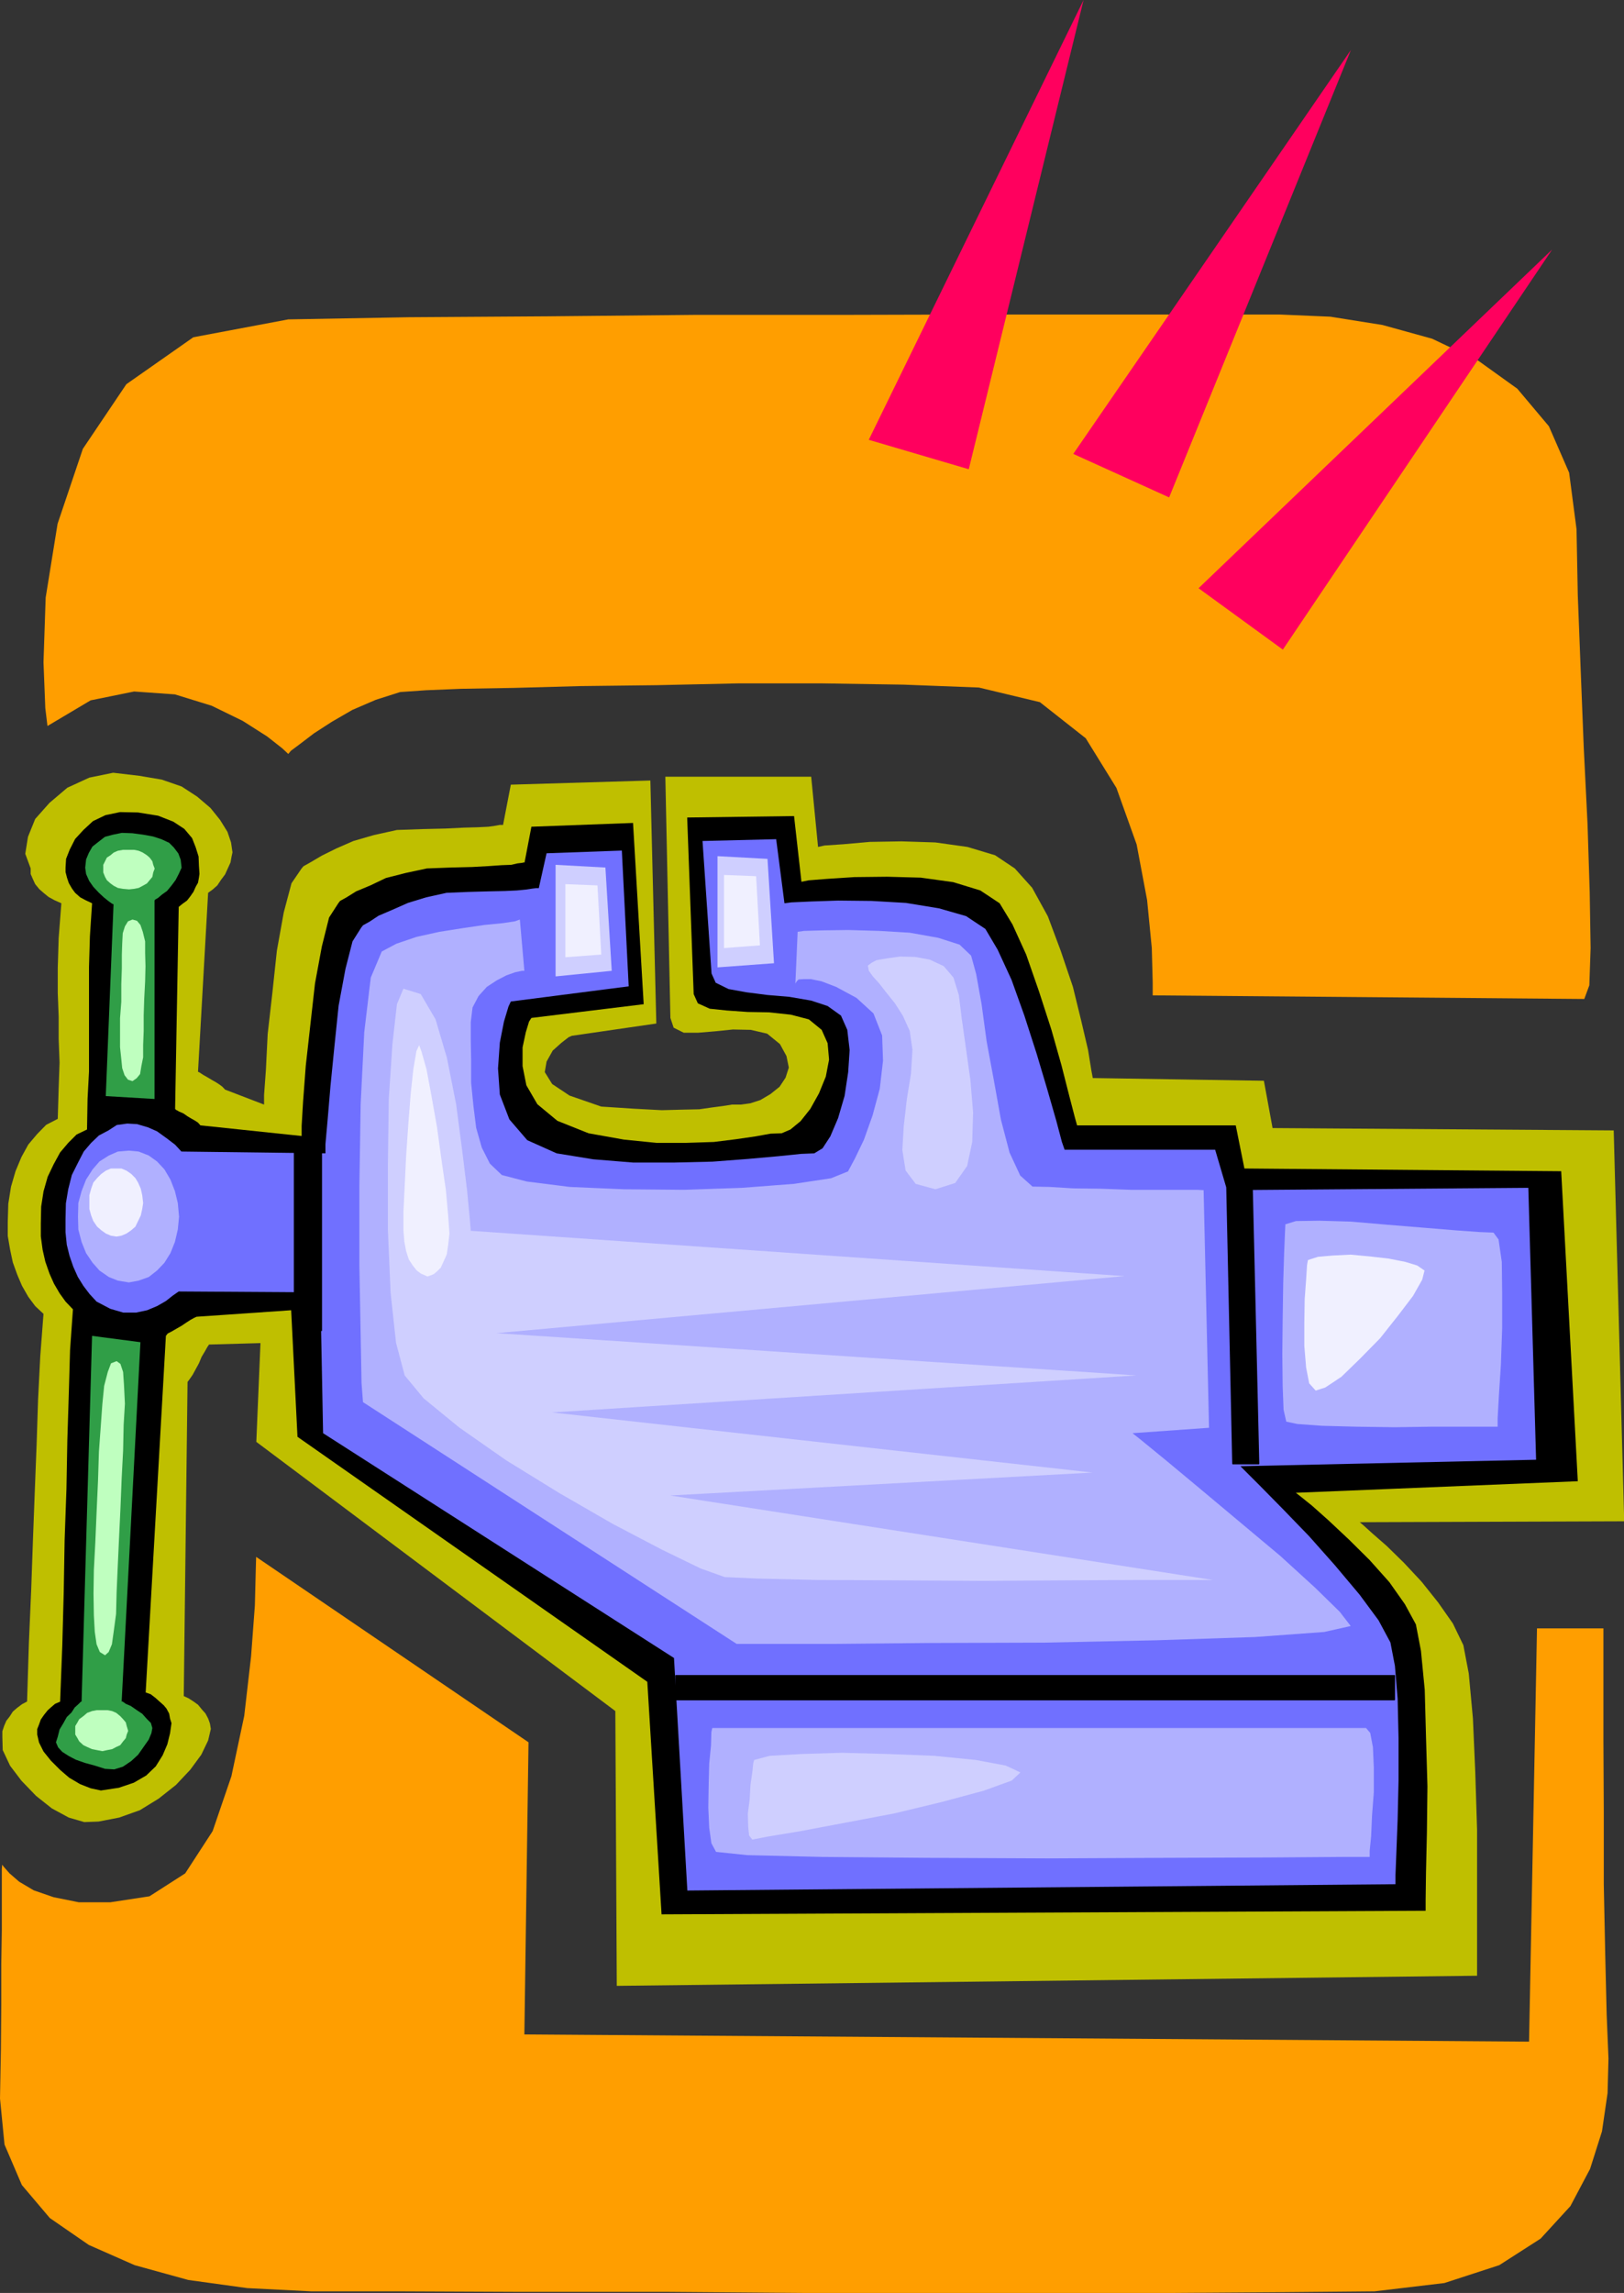 <svg xmlns="http://www.w3.org/2000/svg" version="1.2" width="89.97mm" height="480" viewBox="0 0 8997 12700" preserveAspectRatio="xMidYMid" fill-rule="evenodd" stroke-width="28.222" stroke-linejoin="round" xml:space="preserve"><rect x="0" y="0" width="8997" height="12700" fill="#333333" stroke="none"/><defs class="ClipPathGroup"><clipPath id="a" clipPathUnits="userSpaceOnUse"><path d="M0 0h8997v12700H0z"/></clipPath></defs><g class="SlideGroup"><g class="Slide" clip-path="url(#a)"><g class="Page"><g class="com.sun.star.drawing.PolyPolygonShape"><path class="BoundingBox" fill="none" d="M12 4280h8987v6720H12z"/><path fill="#BFBF00" d="m1671 4810 10-12 41-23 61-36 81-40 94-41 114-33 127-28 144-5 127-3 101-5 74-2 61-3 35-5 28-5h18l43-223 773-23 33 1346-468 68-18 8-40 31-48 43-34 61-10 58 41 66 96 64 176 61 185 12 150 8 114-3 94-2 69-10 61-8 51-8h50l51-7 56-18 56-33 51-41 33-50 18-56-13-64-36-66-71-58-91-21-99-2-97 10-96 8h-79l-56-28-18-54-28-1336h808l38 389 36-8 104-7 147-13 175-3 188 6 178 25 153 46 109 73 96 107 87 158 71 190 68 201 46 188 38 162 18 112 8 43 948 15 48 262 1890 13 58 2165-1465 5 18 15 53 48 79 69 96 94 97 104 91 114 82 117 58 120 30 157 23 249 13 297 10 318v810l-4766 56-8-1522-1989-1491 23-547-285 8-10 15-13 23-18 30-15 36-18 33-17 31-18 26-10 13-21 1740 26 12 28 18 25 18 23 28 18 20 15 28 10 28 5 30-15 64-38 79-61 83-79 84-96 76-104 64-115 41-114 22-79 3-86-25-94-51-87-69-81-84-63-83-41-87-2-73v-31l10-30 12-28 18-23 18-28 23-20 28-21 28-15 10-323 13-299 10-285 10-264 10-256 8-247 12-237 18-236-46-43-38-51-35-61-26-61-25-69-15-71-13-76v-76l3-102 15-94 25-86 33-79 38-69 49-58 50-51 64-33 5-170 5-142-5-132v-122l-5-132v-137l5-166 15-193-38-17-33-18-28-23-23-20-23-28-12-26-13-30v-31l-30-81 15-94 40-99 79-89 99-84 122-56 132-27 145 17 124 21 110 38 86 56 74 63 53 66 41 66 20 59 8 55-5 23-6 33-15 33-15 33-23 31-20 30-26 23-25 18-56 991 10 5 18 12 23 13 25 15 23 13 20 13 16 12 15 16 216 83v-53l10-137 10-201 26-228 25-234 38-211 43-162 56-82Z"/></g><g class="com.sun.star.drawing.PolyPolygonShape"><path class="BoundingBox" fill="none" d="M206 4498h8536v6106H206z"/><path d="m1874 5003 10-13 36-20 53-33 79-33 86-41 110-28 117-25 132-5 119-3 91-5 72-5 53-2 35-8 26-3 7-2h6l38-198 563-21 59 1004-622 76-13 20-18 59-18 84v104l21 106 61 105 111 92 173 69 196 35 180 18h165l153-5 121-15 110-16 83-15 61-2 49-21 56-46 54-68 48-86 38-93 18-94-8-91-33-74-71-58-100-26-122-13-117-2-114-8-96-10-66-30-23-51-36-978 592-8 41 364 39-8 101-8 153-10 183-2 185 5 180 25 150 46 107 71 71 117 76 167 71 204 69 213 56 198 43 169 31 119 12 43h879l48 239 1755 15 92 1717-1562 64 23 18 66 53 91 81 114 107 115 114 109 122 86 122 61 112 28 146 21 216 7 259 8 276-3 257-5 221-2 150v61l-4233 20-79-1288-1938-1357-35-701-524 36-15 7-18 10-25 16-25 17-28 16-26 15-23 12-10 13-112 1975 28 10 26 20 20 18 26 23 15 18 15 28 5 28 8 25-8 56-15 61-26 61-38 61-53 51-69 40-83 28-99 15-56-12-59-23-61-36-50-43-51-51-41-51-25-50-10-44v-30l10-25 10-28 18-26 20-25 20-18 21-18 28-12 12-310 8-298 5-290 10-279 5-272 8-254 7-244 16-226-41-43-33-46-31-53-25-56-23-66-15-66-10-74v-71l2-94 13-84 23-81 33-69 36-66 45-53 46-46 58-28 3-170 8-151v-579l5-170 12-183-38-18-28-15-28-25-17-23-18-31-10-30-8-31v-25l3-48 20-51 30-59 46-50 53-49 69-33 81-17 99 2 112 18 84 33 61 40 43 51 20 51 16 51 2 51 3 45-3 21-5 28-13 23-12 27-18 26-18 23-25 18-21 17-20 1119 5 5 18 10 23 10 23 16 20 12 23 13 15 10 13 15 561 59v-56l8-135 15-199 25-223 26-232 38-205 40-160 51-79Z"/></g><g class="com.sun.star.drawing.PolyPolygonShape"><path class="BoundingBox" fill="none" d="M363 4648h8148v5824H363z"/><path fill="#7070FF" d="m2001 5138 10-13 36-20 50-33 77-33 86-38 101-31 113-25 122-5 109-3 92-2 66-3 51-5 33-5 23-3h15l43-193 417-15 38 752-653 84-13 28-25 83-23 117-10 143 10 144 53 138 99 115 163 73 203 33 221 18h224l215-5 196-15 168-15 127-13 73-3 46-28 43-66 43-101 36-123 20-132 8-122-13-112-35-79-74-53-91-30-122-21-120-10-117-15-99-18-71-35-23-51-50-734 408-10 46 355 38-5 110-5 149-5 186 2 190 11 183 30 150 43 107 71 68 115 77 167 71 198 68 211 59 198 50 174 31 117 15 43h834l66 224 1669-13 43 1506-1638 36 30 30 84 84 122 124 145 150 142 160 137 163 105 142 66 123 25 130 15 182 5 219v234l-5 215-7 183-5 127v49l-3923 35-74-1288-1944-1245-15-780-785-5-33 23-38 30-49 28-55 23-61 13h-71l-72-21-76-40-38-41-35-46-31-50-25-56-21-61-15-61-7-69v-71l2-89 13-78 20-79 33-66 33-64 41-48 43-41 53-28 46-30 58-8 54 3 61 18 50 22 54 39 46 35 35 38 798 10v-50l12-135 16-189 22-221 23-223 38-204 39-152 48-76Z"/></g><g class="com.sun.star.drawing.PolyPolygonShape"><path class="BoundingBox" fill="none" d="M431 6373h562v731H431z"/><path fill="#B0B0FF" d="m714 6373 54 5 56 22 46 33 41 44 33 56 25 64 16 66 7 76-7 71-16 69-25 62-33 53-41 43-46 36-56 20-54 10-61-10-50-20-52-36-38-43-36-53-25-62-18-69-2-71 2-76 18-66 25-64 36-56 38-44 52-33 50-22 61-5Z"/></g><g class="com.sun.star.drawing.PolyPolygonShape"><path class="BoundingBox" fill="none" d="M495 6472h299v378H495z"/><path fill="#F0F0FF" d="M645 6472h28l28 12 26 18 23 23 15 25 15 34 8 36 5 43-5 33-8 36-15 31-15 31-23 20-26 18-28 12-28 5-31-5-28-12-25-18-23-20-21-31-12-31-10-36v-76l10-36 12-34 21-25 23-23 25-18 28-12h31Z"/></g><g class="com.sun.star.drawing.PolyPolygonShape"><path class="BoundingBox" fill="none" d="M310 7399h535v2402H310z"/><path fill="#309E47" d="m510 7399 268 35-104 1990h5l18 13 28 12 33 23 30 20 25 28 23 23 8 28-5 28-15 36-28 40-31 44-38 35-46 31-48 15-51-3-57-18-55-15-51-18-38-20-36-23-23-25-12-28 10-31 10-40 20-33 20-36 26-25 18-28 20-18 13-13 5-2 58-2025Z"/></g><g class="com.sun.star.drawing.PolyPolygonShape"><path class="BoundingBox" fill="none" d="M472 4613h535v1475H472z"/><path fill="#309E47" d="m586 6071 43-1062-10-5-18-13-25-20-28-26-31-33-23-33-17-38-5-35 5-46 15-36 20-35 33-26 36-28 45-12 49-10 58 2 60 8 55 10 46 15 43 20 26 26 25 33 13 35 5 44-15 33-18 35-23 31-25 30-28 20-21 18-17 10-3 5v1099l-270-16Z"/></g><g class="com.sun.star.drawing.PolyPolygonShape"><path class="BoundingBox" fill="none" d="M572 4707h286v220H572z"/><path fill="#BFFFBF" d="M715 4707h28l25 5 23 10 23 15 15 13 15 20 5 20 8 21-8 21-5 25-15 18-15 18-23 13-23 12-25 5-28 3-34-3-28-5-23-12-18-13-20-18-10-18-10-25v-42l10-20 10-20 20-13 18-15 23-10 28-5h34Z"/></g><g class="com.sun.star.drawing.PolyPolygonShape"><path class="BoundingBox" fill="none" d="M417 9472h294v229H417z"/><path fill="#BFFFBF" d="M567 9472h28l26 5 23 10 22 18 16 17 15 18 5 20 8 27-8 20-5 20-15 18-16 21-22 10-23 12-26 5-28 6-31-6-26-5-27-12-21-10-23-21-10-18-12-20v-47l12-20 10-18 23-17 21-18 27-10 26-5h31Z"/></g><g class="com.sun.star.drawing.PolyPolygonShape"><path class="BoundingBox" fill="none" d="M3078 4790h312v620h-312z"/><path fill="#CFCFFF" d="M3078 4790v618l311-31-35-572-276-15Z"/></g><g class="com.sun.star.drawing.PolyPolygonShape"><path class="BoundingBox" fill="none" d="M3132 4897h201v406h-201z"/><path fill="#F0F0FF" d="M3132 4897v405l199-15-21-383-178-7Z"/></g><g class="com.sun.star.drawing.PolyPolygonShape"><path class="BoundingBox" fill="none" d="M3975 4742h314v618h-314z"/><path fill="#CFCFFF" d="M3975 4742v616l313-23-36-578-277-15Z"/></g><g class="com.sun.star.drawing.PolyPolygonShape"><path class="BoundingBox" fill="none" d="M1991 5093h5493v4013H1991z"/><path fill="#B0B0FF" d="m2880 5093 25 284h-13l-38 8-48 17-54 28-55 36-46 51-33 63-10 81v97l2 114v125l13 130 15 120 31 109 45 89 66 63 138 36 238 30 300 13 335 3 320-11 287-22 206-31 94-38 38-71 50-104 48-135 40-148 18-155-5-140-48-122-94-86-113-61-81-31-59-12h-40l-28 2-10 10-8 13v8l13-295 35-5 102-3 142-2 174 5 168 10 157 28 119 38 64 61 28 102 30 167 28 206 41 221 38 212 48 183 59 127 68 61 94 2 132 8 153 2 165 6h368l36 2 30 1316-424 30 48 38 137 112 191 159 221 185 221 185 193 176 137 134 61 79-147 33-384 28-546 18-622 13-630 2-545 5h-528L2011 7766l-8-105-5-269-7-383v-442l7-450 20-400 36-302 61-145 81-43 112-38 127-28 127-20 122-18 102-10 66-10 28-10Z"/></g><g class="com.sun.star.drawing.PolyPolygonShape"><path class="BoundingBox" fill="none" d="M6793 6575h185v1537h-185z"/><path d="M6797 6579h140l36 1528h-143l-33-1528Z"/><path fill="none" stroke="#000" stroke-width="7" stroke-linejoin="miter" d="M6797 6579h140l36 1528h-143l-33-1528Z"/></g><g class="com.sun.star.drawing.PolyPolygonShape"><path class="BoundingBox" fill="none" d="M3740 9277h3990v142H3740z"/><path d="M3744 9281h3981v133H3744v-133Z"/><path fill="none" stroke="#000" stroke-width="7" stroke-linejoin="miter" d="M3744 9281h3981v133H3744v-133Z"/></g><g class="com.sun.star.drawing.PolyPolygonShape"><path class="BoundingBox" fill="none" d="M1628 6327h157v1046h-157z"/><path d="M1628 6327h156v1045h-156V6327Z"/></g><g class="com.sun.star.drawing.PolyPolygonShape"><path class="BoundingBox" fill="none" d="M7104 6761h1219v1145H7104z"/><path fill="#B0B0FF" d="m7121 6781-2 43-5 119-5 165-3 199-2 194 2 177 5 130 15 66 61 13 137 10 189 5 214 3 206-3h364v-48l7-125 11-170 7-201v-199l-2-170-18-124-28-38-76-3-140-10-181-15-196-16-198-17-174-5-129 2-59 18Z"/></g><g class="com.sun.star.drawing.PolyPolygonShape"><path class="BoundingBox" fill="none" d="M3924 9571h3688v723H3924z"/><path fill="#B0B0FF" d="m3946 9571-5 22-2 74-10 102-3 119-2 123 5 112 12 86 26 48 172 18 420 10 580 5 663 3 655-3 572-2 407-3h152v-33l8-81 5-114 10-131v-135l-5-114-15-79-23-27H3946Z"/></g><g class="com.sun.star.drawing.PolyPolygonShape"><path class="BoundingBox" fill="none" d="M2149 5476h4571v3281H2149z"/><path fill="#CFCFFF" d="m2235 5476-36 86-25 221-20 302-5 358v371l15 347 30 276 48 181 105 127 198 162 259 181 297 183 295 170 271 142 214 104 134 48 176 8 336 8 434 2 485 3 470-3 409-2h394l-3006-468 2340-127-2995-333 3237-205-3545-234 3479-316-3621-251-5-64-15-157-28-229-33-251-51-257-63-213-82-140-96-30Z"/></g><g class="com.sun.star.drawing.PolyPolygonShape"><path class="BoundingBox" fill="none" d="M7226 6949h667v754h-667z"/><path fill="#F0F0FF" d="m7246 6979-5 28-5 79-8 110-2 129v130l10 120 17 87 36 40 53-17 89-59 102-99 113-115 99-125 83-109 51-90 13-51-41-28-66-20-91-18-104-12-108-10-99 5-81 7-56 18Z"/></g><g class="com.sun.star.drawing.PolyPolygonShape"><path class="BoundingBox" fill="none" d="M4143 9708h1511v483H4143z"/><path fill="#CFCFFF" d="m4178 9748-5 18-5 48-10 69-5 85-10 78 2 71 5 49 18 23 81-16 181-30 244-46 280-53 266-64 230-62 155-56 48-45-81-38-165-31-230-23-254-10-259-7-227 7-173 10-86 23Z"/></g><g class="com.sun.star.drawing.PolyPolygonShape"><path class="BoundingBox" fill="none" d="M4808 5298h584v1290h-584z"/><path fill="#CFCFFF" d="m4828 5333 28-15 58-10 72-10 84 2 81 15 77 36 54 63 30 97 16 130 23 163 25 178 15 180-5 164-28 132-66 94-110 35-109-30-56-74-18-114 8-133 17-148 23-142 8-132-15-104-38-84-44-69-49-61-38-49-36-40-22-31-5-28 20-15Z"/></g><g class="com.sun.star.drawing.PolyPolygonShape"><path class="BoundingBox" fill="none" d="M2234 5789h257v1282h-257z"/><path fill="#F0F0FF" d="m2322 5789 13 35 28 99 27 145 31 175 24 175 25 172 13 144 7 99-7 61-8 54-18 40-15 33-21 21-18 15-20 8-15 5-18-8-18-8-23-17-21-26-23-35-15-46-10-53-5-64v-101l7-143 8-168 12-173 13-168 15-139 17-99 15-33Z"/></g><g class="com.sun.star.drawing.PolyPolygonShape"><path class="BoundingBox" fill="none" d="M4011 4846h200v406h-200z"/><path fill="#F0F0FF" d="M4011 4846v405l199-15-21-383-178-7Z"/></g><g class="com.sun.star.drawing.PolyPolygonShape"><path class="BoundingBox" fill="none" d="M518 7539h175v1630H518z"/><path fill="#BFFFBF" d="m646 7539 21 15 15 45 5 74 5 102-7 117-3 142-8 155-7 173-8 168-7 153-6 137-3 119-13 97-10 71-18 43-20 18-29-18-18-43-10-69-5-91-2-120 2-132 8-152 7-165 8-177 5-160 10-139 9-125 10-101 20-77 18-48 31-12Z"/></g><g class="com.sun.star.drawing.PolyPolygonShape"><path class="BoundingBox" fill="none" d="M665 5092h142v897H665z"/><path fill="#BFFFBF" d="m734 5093 25 7 19 23 13 38 13 53v64l2 74-2 83-5 97-3 92v87l-3 76v69l-10 50-7 43-19 23-23 16-25-8-19-25-13-39-5-50-7-66v-160l7-92v-97l3-87v-76l2-61 3-58 12-38 17-28 25-10Z"/></g><g class="com.sun.star.drawing.PolyPolygonShape"><path class="BoundingBox" fill="none" d="M241 1742h8572v3792H241z"/><path fill="#FF9E00" d="m263 4021-12-99-10-254 12-358 66-409 140-415 241-358 371-260 526-99 668-12 768-5 815-8h823l775-2h1642l282 12 289 46 275 76 256 122 216 155 175 208 112 257 41 313 7 366 16 414 17 429 21 424 12 377 5 310-7 206-28 76-2391-20v-71l-5-191-26-266-58-308-112-313-170-275-254-200-338-81-419-16-452-7h-460l-452 10-424 5-366 10-295 5-194 8-144 10-135 43-130 56-114 66-99 64-76 58-51 38-15 18-33-31-84-66-135-86-172-84-204-63-226-16-241 49-239 142Z"/></g><g class="com.sun.star.drawing.PolyPolygonShape"><path class="BoundingBox" fill="none" d="M0 8623h8912v4080H0z"/><path fill="#FF9E00" d="m12 10328 10 13 31 35 53 46 81 48 110 38 139 28h176l216-33 198-127 152-234 104-304 71-334 38-330 21-282 5-198 2-71 1509 1027-23 1618 5566 40 44-2289h368v626l2 386v406l8 389 8 332 10 244-5 191-31 212-66 208-109 206-165 180-229 147-304 99-387 46-551 5-724 5H4595l-892-7h-818l-678-3h-483l-355-18-326-45-297-82-254-112-216-149-155-183-96-224-25-255 5-274 2-246v-224l3-185v-341l2-25Z"/></g><g class="com.sun.star.drawing.PolyPolygonShape"><path class="BoundingBox" fill="none" d="M4813 0h1192v2600H4813z"/><path fill="#FF005E" d="M4813 2436 6003 0l-636 2599-554-163Z"/></g><g class="com.sun.star.drawing.PolyPolygonShape"><path class="BoundingBox" fill="none" d="M5946 277h1539v2479H5946z"/><path fill="#FF005E" d="M5946 2514 7484 277 6477 2755l-531-241Z"/></g><g class="com.sun.star.drawing.PolyPolygonShape"><path class="BoundingBox" fill="none" d="M6640 1382h1960v2217H6640z"/><path fill="#FF005E" d="m6640 3258 1959-1876-1492 2216-467-340Z"/></g></g></g></g></svg>
